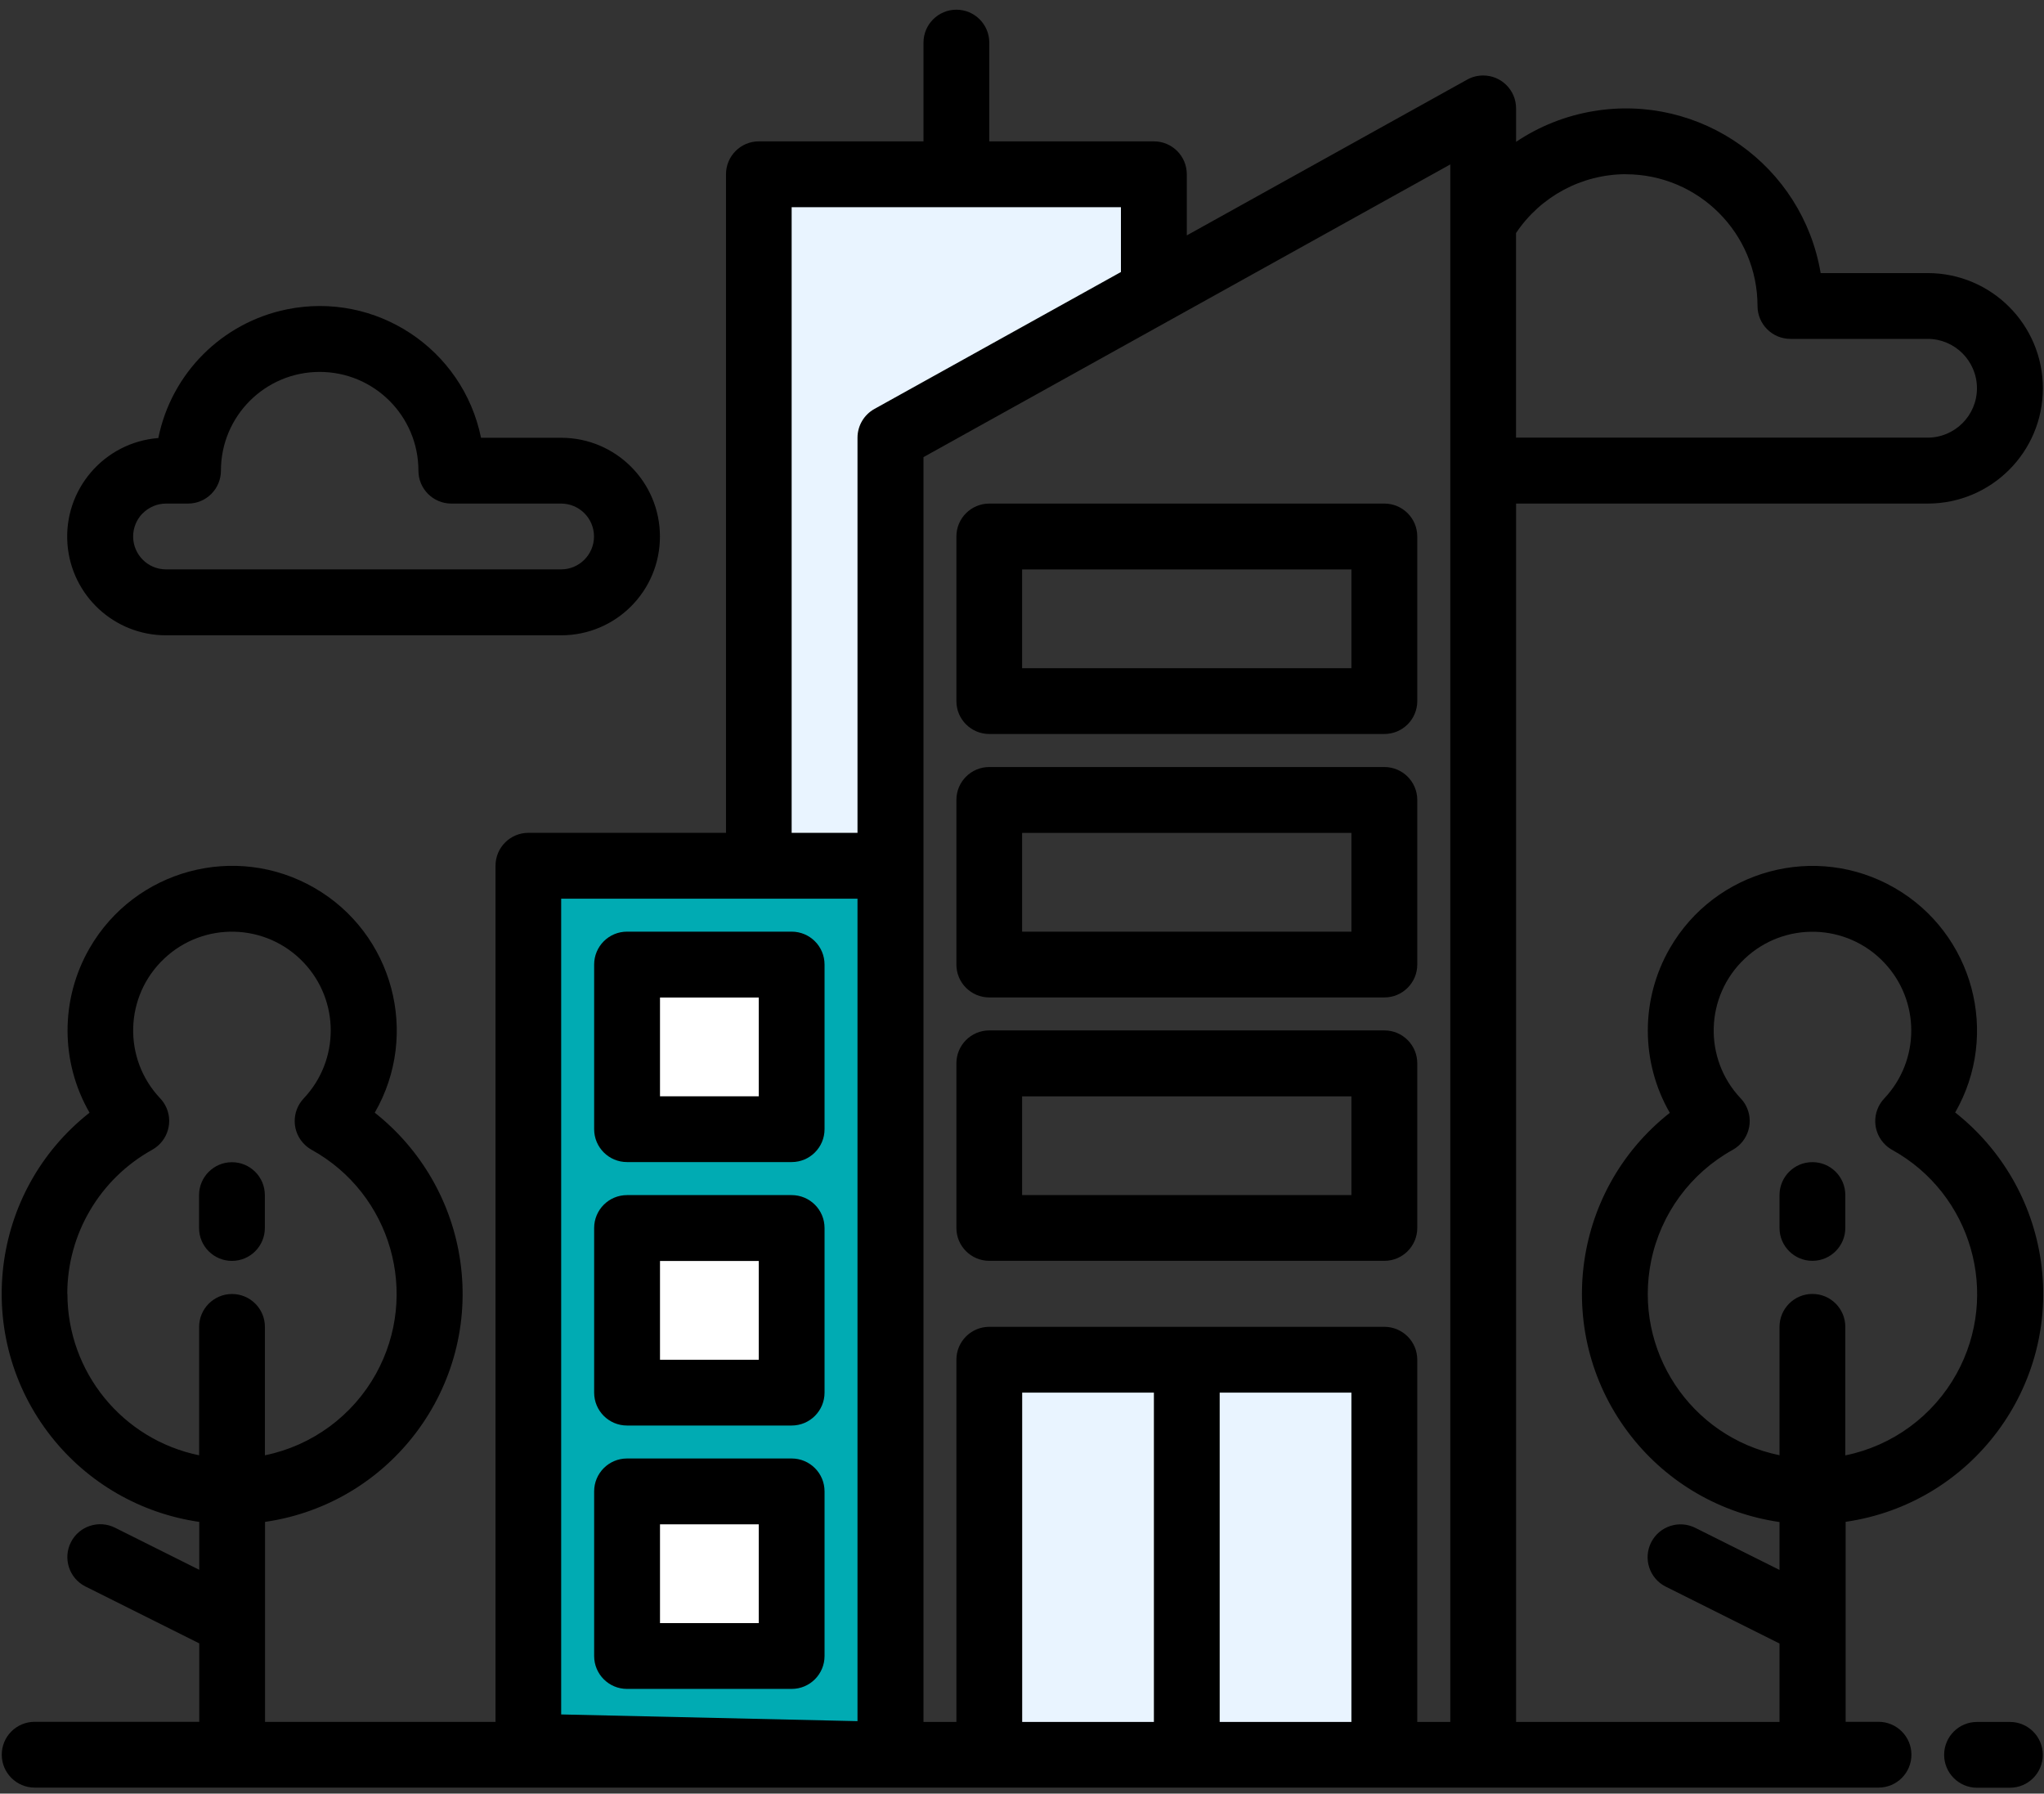 <svg xmlns="http://www.w3.org/2000/svg" width="155" height="136" viewBox="0 0 155 136" fill="none"><rect x="0" y="0" width="155" height="136" fill="#333333" stroke="none"/><path d="M104.989 103.1H73.911V133.059H104.989V103.1Z" fill="#E9F4FF"></path><path d="M40.796 65.808H67.732V133.059H40.161L40.796 65.808Z" fill="#00ABB3"></path><path d="M59.649 73.458H47.776V85.331H59.649V73.458Z" fill="white"></path><path d="M60.037 93.218H47.776V104.692H60.037V93.218Z" fill="white"></path><path d="M60.843 112.821H47.776V126.845H60.843V112.821Z" fill="white"></path><path d="M56.378 12.467L86.661 13.213L87.502 22.46L67.732 33.189L67.057 66.897H56.378V12.467Z" fill="#E9F4FF"></path><path d="M152.416 130.564H149.921C148.54 130.564 147.427 131.683 147.427 133.059C147.427 134.434 148.545 135.553 149.921 135.553H152.416C153.797 135.553 154.91 134.434 154.91 133.059C154.91 131.683 153.792 130.564 152.416 130.564Z" fill="black"></path><path d="M17.589 95.606C18.97 95.606 20.084 94.487 20.084 93.112V90.617C20.084 89.237 18.965 88.123 17.589 88.123C16.213 88.123 15.095 89.242 15.095 90.617V93.112C15.095 94.493 16.213 95.606 17.589 95.606Z" fill="black"></path><path d="M148.253 84.374C151.695 78.402 149.644 70.767 143.672 67.325C137.7 63.883 130.066 65.934 126.624 71.906C124.401 75.766 124.401 80.518 126.624 84.379C119.039 90.35 117.739 101.341 123.711 108.925C126.482 112.448 130.504 114.766 134.944 115.406V119.039L128.569 115.854C127.339 115.229 125.837 115.718 125.213 116.943C124.588 118.172 125.076 119.674 126.301 120.299C126.311 120.304 126.326 120.309 126.336 120.314L134.944 124.618V130.564H114.967V38.183H146.177C151.005 38.183 154.915 34.272 154.915 29.445C154.915 24.617 151.005 20.706 146.177 20.706H138.063C136.687 12.553 128.962 7.055 120.808 8.431C118.717 8.783 116.726 9.574 114.967 10.754V8.219C114.967 6.838 113.848 5.724 112.473 5.724C112.049 5.724 111.631 5.83 111.258 6.037L89.997 17.849V13.213C89.997 11.832 88.878 10.718 87.502 10.718H75.019V3.23C75.019 1.849 73.9 0.735 72.525 0.735C71.149 0.735 70.03 1.854 70.03 3.23V10.718H57.547C56.167 10.718 55.053 11.837 55.053 13.213V63.148H40.071C38.69 63.148 37.576 64.266 37.576 65.642V130.559H20.099V115.396C29.654 114.015 36.281 105.151 34.9 95.601C34.26 91.166 31.937 87.145 28.419 84.368C31.861 78.397 29.81 70.762 23.838 67.32C17.866 63.878 10.232 65.93 6.79 71.901C4.567 75.761 4.567 80.513 6.79 84.368C-0.795 90.34 -2.095 101.331 3.877 108.915C6.649 112.438 10.67 114.756 15.11 115.396V119.029L8.735 115.844C7.505 115.219 6.004 115.708 5.379 116.933C4.754 118.162 5.243 119.664 6.467 120.289C6.477 120.294 6.492 120.299 6.502 120.304L15.11 124.608V130.554H2.627C1.246 130.554 0.133 131.673 0.133 133.048C0.133 134.424 1.251 135.543 2.627 135.543H142.453C143.833 135.543 144.947 134.424 144.947 133.048C144.947 131.673 143.828 130.554 142.453 130.554H139.958V115.391C149.513 114.01 156.14 105.146 154.759 95.596C154.119 91.162 151.796 87.14 148.278 84.363L148.253 84.374ZM5.102 98.106C5.102 93.565 7.571 89.383 11.542 87.18C12.746 86.51 13.185 84.993 12.52 83.789C12.419 83.602 12.293 83.436 12.147 83.28C9.304 80.276 9.435 75.534 12.444 72.692C15.447 69.85 20.19 69.981 23.032 72.99C25.763 75.877 25.763 80.392 23.032 83.285C22.084 84.288 22.125 85.865 23.128 86.812C23.279 86.959 23.45 87.08 23.637 87.185C29.669 90.526 31.851 98.126 28.515 104.158C26.746 107.353 23.667 109.616 20.089 110.346V100.61C20.089 99.229 18.97 98.116 17.594 98.116C16.219 98.116 15.1 99.234 15.1 100.61V110.346C9.289 109.152 5.122 104.042 5.112 98.111L5.102 98.106ZM123.287 13.213C128.801 13.218 133.271 17.688 133.276 23.201C133.276 24.582 134.394 25.695 135.77 25.695H146.172C148.238 25.695 149.916 27.373 149.916 29.44C149.916 31.506 148.238 33.184 146.172 33.184H114.962V17.673C116.822 14.891 119.941 13.218 123.287 13.208V13.213ZM60.032 15.712H85.002V20.626L66.311 31.007C65.52 31.445 65.026 32.282 65.026 33.189V63.148H60.032V15.707V15.712ZM42.555 68.142H65.026V130.504L42.555 129.995V68.142ZM77.514 130.564V105.594H87.502V130.564H77.514ZM92.491 130.564V105.594H102.479V130.564H92.491ZM107.474 130.564V103.1C107.474 101.719 106.355 100.605 104.979 100.605H75.019C73.638 100.605 72.525 101.724 72.525 103.1V130.564H70.03V34.66L109.978 12.467V130.564H107.484H107.474ZM139.933 110.341V100.605C139.933 99.224 138.814 98.111 137.438 98.111C136.062 98.111 134.944 99.229 134.944 100.605V110.341C128.186 108.96 123.827 102.364 125.208 95.611C125.938 92.033 128.201 88.954 131.396 87.185C132.6 86.515 133.039 84.998 132.374 83.794C132.273 83.608 132.147 83.441 132.001 83.285C129.158 80.281 129.289 75.54 132.298 72.697C135.302 69.855 140.044 69.986 142.886 72.995C145.617 75.882 145.617 80.397 142.886 83.29C141.939 84.293 141.979 85.87 142.982 86.817C143.133 86.964 143.304 87.085 143.491 87.191C149.523 90.531 151.705 98.131 148.369 104.163C146.6 107.358 143.521 109.621 139.943 110.351L139.933 110.341Z" fill="black"></path><path d="M137.438 88.118C136.058 88.118 134.944 89.236 134.944 90.612V93.107C134.944 94.487 136.063 95.601 137.438 95.601C138.814 95.601 139.933 94.482 139.933 93.107V90.612C139.933 89.231 138.814 88.118 137.438 88.118Z" fill="black"></path><path d="M12.595 48.171H42.555C46.692 48.171 50.044 44.82 50.044 40.682C50.044 36.545 46.692 33.194 42.555 33.194H36.477C35.097 26.436 28.5 22.077 21.747 23.458C16.838 24.461 12.998 28.301 12.006 33.214C7.883 33.537 4.799 37.14 5.117 41.262C5.419 45.162 8.675 48.176 12.59 48.171H12.595ZM10.826 38.919C11.295 38.45 11.93 38.183 12.595 38.183H14.258C15.639 38.183 16.753 37.064 16.753 35.688C16.753 31.551 20.104 28.2 24.242 28.2C28.379 28.2 31.73 31.551 31.73 35.688C31.73 37.069 32.849 38.183 34.225 38.183H42.55C43.931 38.183 45.044 39.302 45.044 40.677C45.044 42.053 43.926 43.172 42.55 43.172H12.59C11.21 43.172 10.096 42.053 10.096 40.677C10.096 40.017 10.358 39.382 10.826 38.914V38.919Z" fill="black"></path><path d="M104.979 78.13H75.019C73.639 78.13 72.525 79.249 72.525 80.624V93.107C72.525 94.487 73.644 95.601 75.019 95.601H104.979C106.36 95.601 107.474 94.482 107.474 93.107V80.624C107.474 79.243 106.355 78.13 104.979 78.13ZM102.48 90.617H77.509V83.129H102.48V90.617Z" fill="black"></path><path d="M104.979 58.159H75.019C73.639 58.159 72.525 59.278 72.525 60.653V73.136C72.525 74.516 73.644 75.63 75.019 75.63H104.979C106.36 75.63 107.474 74.511 107.474 73.136V60.653C107.474 59.273 106.355 58.159 104.979 58.159ZM102.48 70.641H77.509V63.153H102.48V70.641Z" fill="black"></path><path d="M104.979 38.183H75.019C73.639 38.183 72.525 39.302 72.525 40.677V53.16C72.525 54.541 73.644 55.654 75.019 55.654H104.979C106.36 55.654 107.474 54.536 107.474 53.16V40.677C107.474 39.297 106.355 38.183 104.979 38.183ZM102.48 50.665H77.509V43.177H102.48V50.665Z" fill="black"></path><path d="M60.032 70.641H47.549C46.168 70.641 45.055 71.76 45.055 73.136V85.618C45.055 86.999 46.173 88.113 47.549 88.113H60.032C61.413 88.113 62.527 86.994 62.527 85.618V73.136C62.527 71.755 61.408 70.641 60.032 70.641ZM57.538 83.124H50.049V75.635H57.538V83.124Z" fill="black"></path><path d="M60.032 90.617H47.549C46.168 90.617 45.055 91.736 45.055 93.112V105.594C45.055 106.975 46.173 108.089 47.549 108.089H60.032C61.413 108.089 62.527 106.97 62.527 105.594V93.112C62.527 91.731 61.408 90.617 60.032 90.617ZM57.538 103.1H50.049V95.611H57.538V103.1Z" fill="black"></path><path d="M60.032 110.588H47.549C46.168 110.588 45.055 111.707 45.055 113.083V125.565C45.055 126.946 46.173 128.06 47.549 128.06H60.032C61.413 128.06 62.527 126.941 62.527 125.565V113.083C62.527 111.702 61.408 110.588 60.032 110.588ZM57.538 123.071H50.049V115.582H57.538V123.071Z" fill="black"></path></svg>